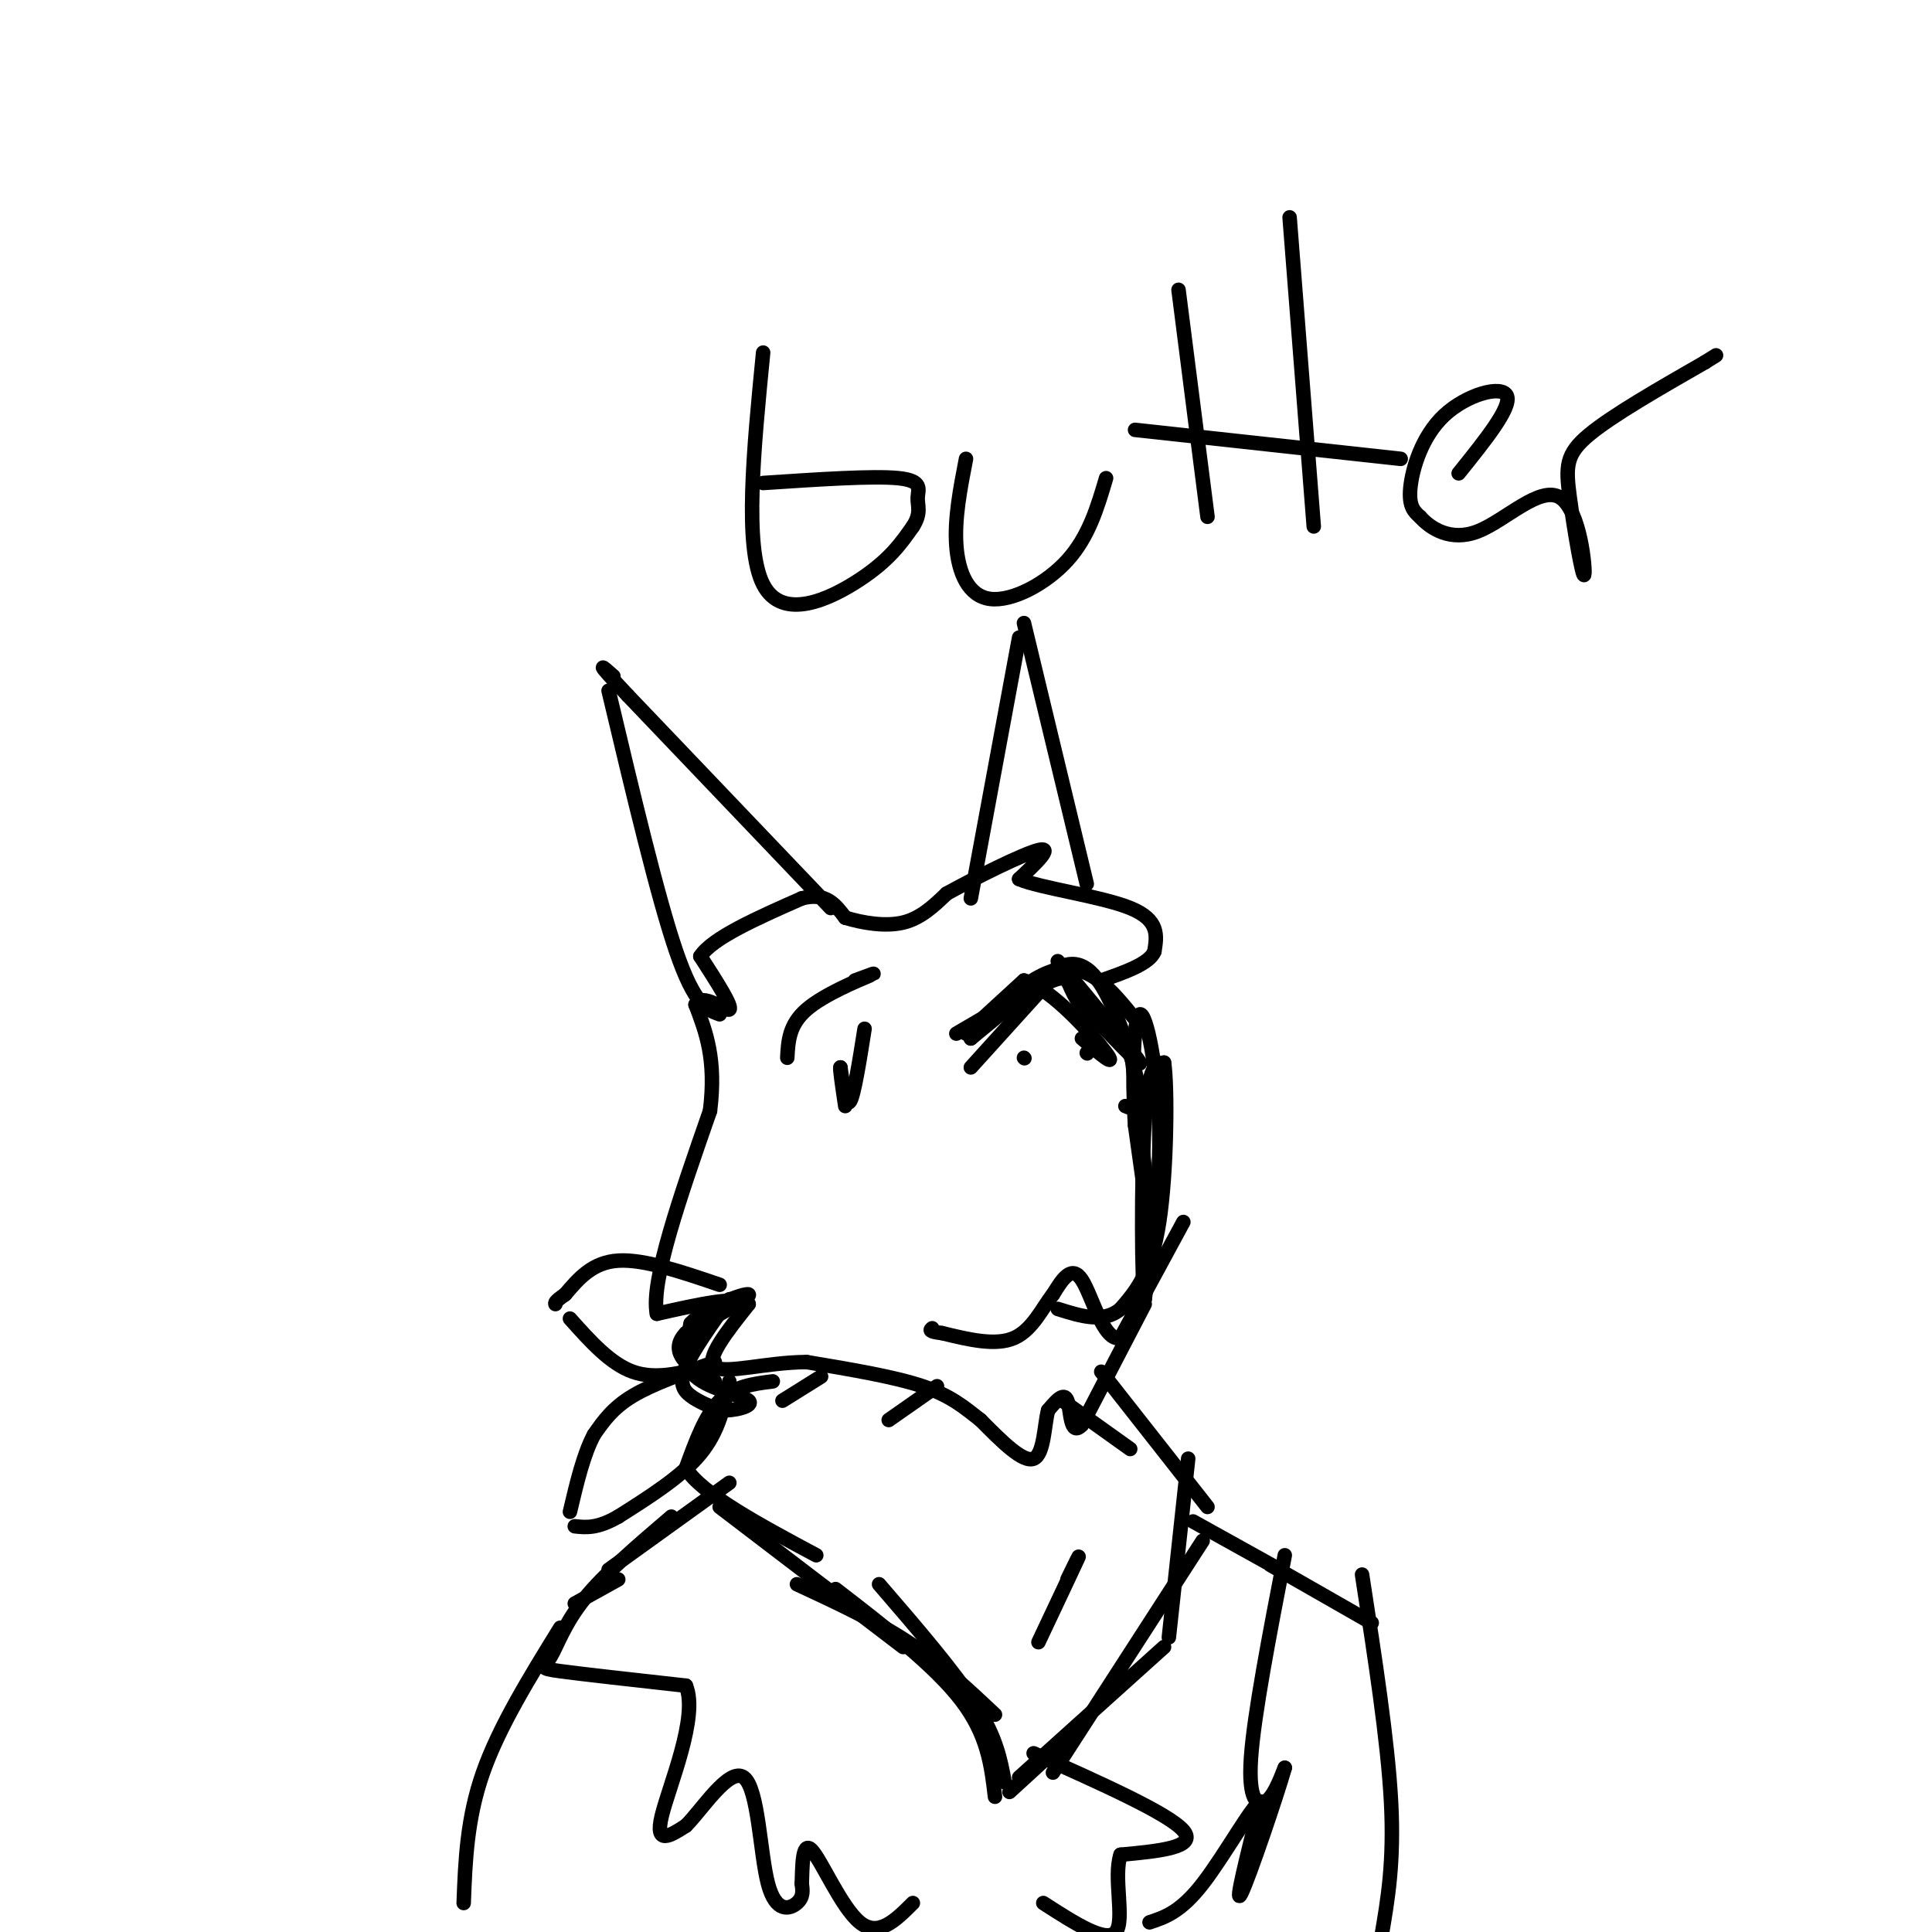 <svg viewBox='0 0 400 400' version='1.1' xmlns='http://www.w3.org/2000/svg' xmlns:xlink='http://www.w3.org/1999/xlink'><g fill='none' stroke='#000000' stroke-width='3' stroke-linecap='round' stroke-linejoin='round'><path d='M200,214c0.000,0.000 12.000,-11.000 12,-11'/><path d='M212,203c5.867,1.756 14.533,11.644 17,15c2.467,3.356 -1.267,0.178 -5,-3'/><path d='M218,201c0.000,0.000 -17.000,14.000 -17,14'/><path d='M201,215c0.378,-1.378 9.822,-11.822 17,-14c7.178,-2.178 12.089,3.911 17,10'/><path d='M219,199c8.167,9.833 16.333,19.667 17,21c0.667,1.333 -6.167,-5.833 -13,-13'/><path d='M223,207c-2.244,-3.400 -1.356,-5.400 -5,-4c-3.644,1.400 -11.822,6.200 -20,11'/><path d='M234,216c2.417,20.583 4.833,41.167 5,44c0.167,2.833 -1.917,-12.083 -4,-27'/><path d='M235,233c-0.667,-10.321 -0.333,-22.625 1,-23c1.333,-0.375 3.667,11.179 4,23c0.333,11.821 -1.333,23.911 -3,36'/><path d='M237,269c-0.644,-2.089 -0.756,-25.311 0,-37c0.756,-11.689 2.378,-11.844 4,-12'/><path d='M241,220c0.756,4.667 0.644,22.333 -1,33c-1.644,10.667 -4.822,14.333 -8,18'/><path d='M232,271c-3.500,3.000 -8.250,1.500 -13,0'/><path d='M245,253c0.000,0.000 -13.000,24.000 -13,24'/><path d='M232,277c-3.533,0.933 -5.867,-8.733 -8,-12c-2.133,-3.267 -4.067,-0.133 -6,3'/><path d='M218,268c-2.044,2.511 -4.156,7.289 -8,9c-3.844,1.711 -9.422,0.356 -15,-1'/><path d='M195,276c-2.833,-0.333 -2.417,-0.667 -2,-1'/><path d='M237,270c0.000,0.000 -13.000,25.000 -13,25'/><path d='M224,295c-2.511,2.689 -2.289,-3.089 -3,-5c-0.711,-1.911 -2.356,0.044 -4,2'/><path d='M217,292c-0.800,2.889 -0.800,9.111 -3,10c-2.200,0.889 -6.600,-3.556 -11,-8'/><path d='M203,294c-3.311,-2.578 -6.089,-5.022 -12,-7c-5.911,-1.978 -14.956,-3.489 -24,-5'/><path d='M167,282c-8.267,0.022 -16.933,2.578 -19,1c-2.067,-1.578 2.467,-7.289 7,-13'/><path d='M155,270c-2.000,-1.833 -10.500,0.083 -19,2'/><path d='M136,272c-1.333,-6.667 4.833,-24.333 11,-42'/><path d='M147,230c1.333,-10.667 -0.833,-16.333 -3,-22'/><path d='M144,208c1.356,-2.711 6.244,1.511 7,1c0.756,-0.511 -2.622,-5.756 -6,-11'/><path d='M145,198c2.500,-3.833 11.750,-7.917 21,-12'/><path d='M166,186c5.000,-1.333 7.000,1.333 9,4'/><path d='M175,190c3.667,1.111 8.333,1.889 12,1c3.667,-0.889 6.333,-3.444 9,-6'/><path d='M196,185c5.800,-3.200 15.800,-8.200 19,-9c3.200,-0.800 -0.400,2.600 -4,6'/><path d='M211,182c4.267,1.867 16.933,3.533 23,6c6.067,2.467 5.533,5.733 5,9'/><path d='M239,197c-1.000,2.500 -6.000,4.250 -11,6'/><path d='M172,188c0.000,0.000 -42.000,-44.000 -42,-44'/><path d='M130,144c-7.500,-8.000 -5.250,-6.000 -3,-4'/><path d='M149,210c-2.583,-0.917 -5.167,-1.833 -9,-13c-3.833,-11.167 -8.917,-32.583 -14,-54'/><path d='M225,183c0.000,0.000 -13.000,-54.000 -13,-54'/><path d='M201,186c0.000,0.000 10.000,-54.000 10,-54'/><path d='M201,221c0.000,0.000 19.000,-21.000 19,-21'/><path d='M220,200c5.095,-1.976 8.333,3.583 11,10c2.667,6.417 4.762,13.690 5,17c0.238,3.310 -1.381,2.655 -3,2'/><path d='M160,286c-4.000,0.500 -8.000,1.000 -11,4c-3.000,3.000 -5.000,8.500 -7,14'/><path d='M142,304c3.333,5.333 15.167,11.667 27,18'/><path d='M149,312c0.000,0.000 38.000,29.000 38,29'/><path d='M165,328c8.083,3.750 16.167,7.500 23,12c6.833,4.500 12.417,9.750 18,15'/><path d='M173,329c10.250,7.917 20.500,15.833 26,23c5.500,7.167 6.250,13.583 7,20'/><path d='M182,328c7.833,9.083 15.667,18.167 20,25c4.333,6.833 5.167,11.417 6,16'/><path d='M209,371c0.000,0.000 12.000,-11.000 12,-11'/><path d='M211,368c0.000,0.000 30.000,-27.000 30,-27'/><path d='M218,367c0.000,0.000 31.000,-48.000 31,-48'/><path d='M242,339c0.000,0.000 4.000,-37.000 4,-37'/><path d='M228,284c0.000,0.000 22.000,28.000 22,28'/><path d='M151,269c-3.778,5.311 -7.556,10.622 -9,14c-1.444,3.378 -0.556,4.822 1,6c1.556,1.178 3.778,2.089 6,3'/><path d='M149,292c2.929,0.179 7.250,-0.875 6,-2c-1.250,-1.125 -8.071,-2.321 -11,-5c-2.929,-2.679 -1.964,-6.839 -1,-11'/><path d='M143,274c3.089,-3.400 11.311,-6.400 12,-6c0.689,0.400 -6.156,4.200 -13,8'/><path d='M142,276c-2.289,2.400 -1.511,4.400 0,6c1.511,1.600 3.756,2.800 6,4'/><path d='M148,282c-6.417,2.250 -12.833,4.500 -17,7c-4.167,2.500 -6.083,5.250 -8,8'/><path d='M123,297c-2.167,4.000 -3.583,10.000 -5,16'/><path d='M151,286c-1.083,5.167 -2.167,10.333 -6,15c-3.833,4.667 -10.417,8.833 -17,13'/><path d='M128,314c-4.333,2.500 -6.667,2.250 -9,2'/><path d='M149,266c-7.833,-2.667 -15.667,-5.333 -21,-5c-5.333,0.333 -8.167,3.667 -11,7'/><path d='M117,268c-2.167,1.500 -2.083,1.750 -2,2'/><path d='M146,283c-5.167,1.333 -10.333,2.667 -15,1c-4.667,-1.667 -8.833,-6.333 -13,-11'/><path d='M170,285c0.000,0.000 -8.000,5.000 -8,5'/><path d='M194,287c0.000,0.000 -10.000,7.000 -10,7'/><path d='M220,290c0.000,0.000 14.000,10.000 14,10'/><path d='M215,340c3.500,-7.417 7.000,-14.833 8,-17c1.000,-2.167 -0.500,0.917 -2,4'/><path d='M151,307c0.000,0.000 -25.000,18.000 -25,18'/><path d='M128,327c0.000,0.000 -9.000,5.000 -9,5'/><path d='M247,315c0.000,0.000 18.000,10.000 18,10'/><path d='M139,314c-6.911,5.899 -13.821,11.798 -18,17c-4.179,5.202 -5.625,9.708 -7,12c-1.375,2.292 -2.679,2.369 2,3c4.679,0.631 15.339,1.815 26,3'/><path d='M142,349c2.711,6.378 -3.511,20.822 -5,27c-1.489,6.178 1.756,4.089 5,2'/><path d='M142,378c3.281,-3.212 8.982,-12.242 12,-10c3.018,2.242 3.351,15.758 5,22c1.649,6.242 4.614,5.212 6,4c1.386,-1.212 1.193,-2.606 1,-4'/><path d='M166,390c0.143,-3.143 0.000,-9.000 2,-7c2.000,2.000 6.143,11.857 10,15c3.857,3.143 7.429,-0.429 11,-4'/><path d='M214,363c14.000,6.250 28.000,12.500 31,16c3.000,3.500 -5.000,4.250 -13,5'/><path d='M232,384c-1.578,4.600 0.978,13.600 -1,16c-1.978,2.400 -8.489,-1.800 -15,-6'/><path d='M266,322c-3.200,16.578 -6.400,33.156 -7,42c-0.600,8.844 1.400,9.956 3,9c1.600,-0.956 2.800,-3.978 4,-7'/><path d='M266,366c-1.556,5.533 -7.444,22.867 -9,26c-1.556,3.133 1.222,-7.933 4,-19'/><path d='M261,373c-1.556,0.467 -7.444,11.133 -12,17c-4.556,5.867 -7.778,6.933 -11,8'/><path d='M116,337c-6.333,10.250 -12.667,20.500 -16,30c-3.333,9.500 -3.667,18.250 -4,27'/><path d='M263,324c0.000,0.000 21.000,12.000 21,12'/><path d='M282,326c2.667,17.250 5.333,34.500 6,47c0.667,12.500 -0.667,20.250 -2,28'/><path d='M163,219c0.178,-3.422 0.356,-6.844 4,-10c3.644,-3.156 10.756,-6.044 13,-7c2.244,-0.956 -0.378,0.022 -3,1'/><path d='M179,213c-1.083,6.833 -2.167,13.667 -3,15c-0.833,1.333 -1.417,-2.833 -2,-7'/><path d='M174,221c-0.167,0.167 0.417,4.083 1,8'/><path d='M158,73c-1.978,20.133 -3.956,40.267 0,48c3.956,7.733 13.844,3.067 20,-1c6.156,-4.067 8.578,-7.533 11,-11'/><path d='M189,109c1.833,-2.810 0.917,-4.333 1,-6c0.083,-1.667 1.167,-3.476 -4,-4c-5.167,-0.524 -16.583,0.238 -28,1'/><path d='M229,99c-1.792,6.060 -3.583,12.119 -8,17c-4.417,4.881 -11.458,8.583 -16,8c-4.542,-0.583 -6.583,-5.452 -7,-11c-0.417,-5.548 0.792,-11.774 2,-18'/><path d='M250,107c0.000,0.000 -6.000,-47.000 -6,-47'/><path d='M272,109c0.000,0.000 -5.000,-64.000 -5,-64'/><path d='M235,89c0.000,0.000 55.000,6.000 55,6'/><path d='M302,98c5.476,-6.804 10.952,-13.607 10,-16c-0.952,-2.393 -8.333,-0.375 -13,4c-4.667,4.375 -6.619,11.107 -7,15c-0.381,3.893 0.810,4.946 2,6'/><path d='M294,107c2.089,2.351 6.312,5.228 12,3c5.688,-2.228 12.842,-9.561 17,-7c4.158,2.561 5.321,15.016 5,16c-0.321,0.984 -2.125,-9.504 -3,-16c-0.875,-6.496 -0.821,-8.999 4,-13c4.821,-4.001 14.411,-9.501 24,-15'/><path d='M353,75c4.000,-2.500 2.000,-1.250 0,0'/><path d='M212,219c0.000,0.000 0.100,0.100 0.1,0.1'/><path d='M225,215c0.000,0.000 0.100,0.100 0.1,0.1'/><path d='M225,218c0.000,0.000 0.100,0.100 0.1,0.1'/></g>
</svg>